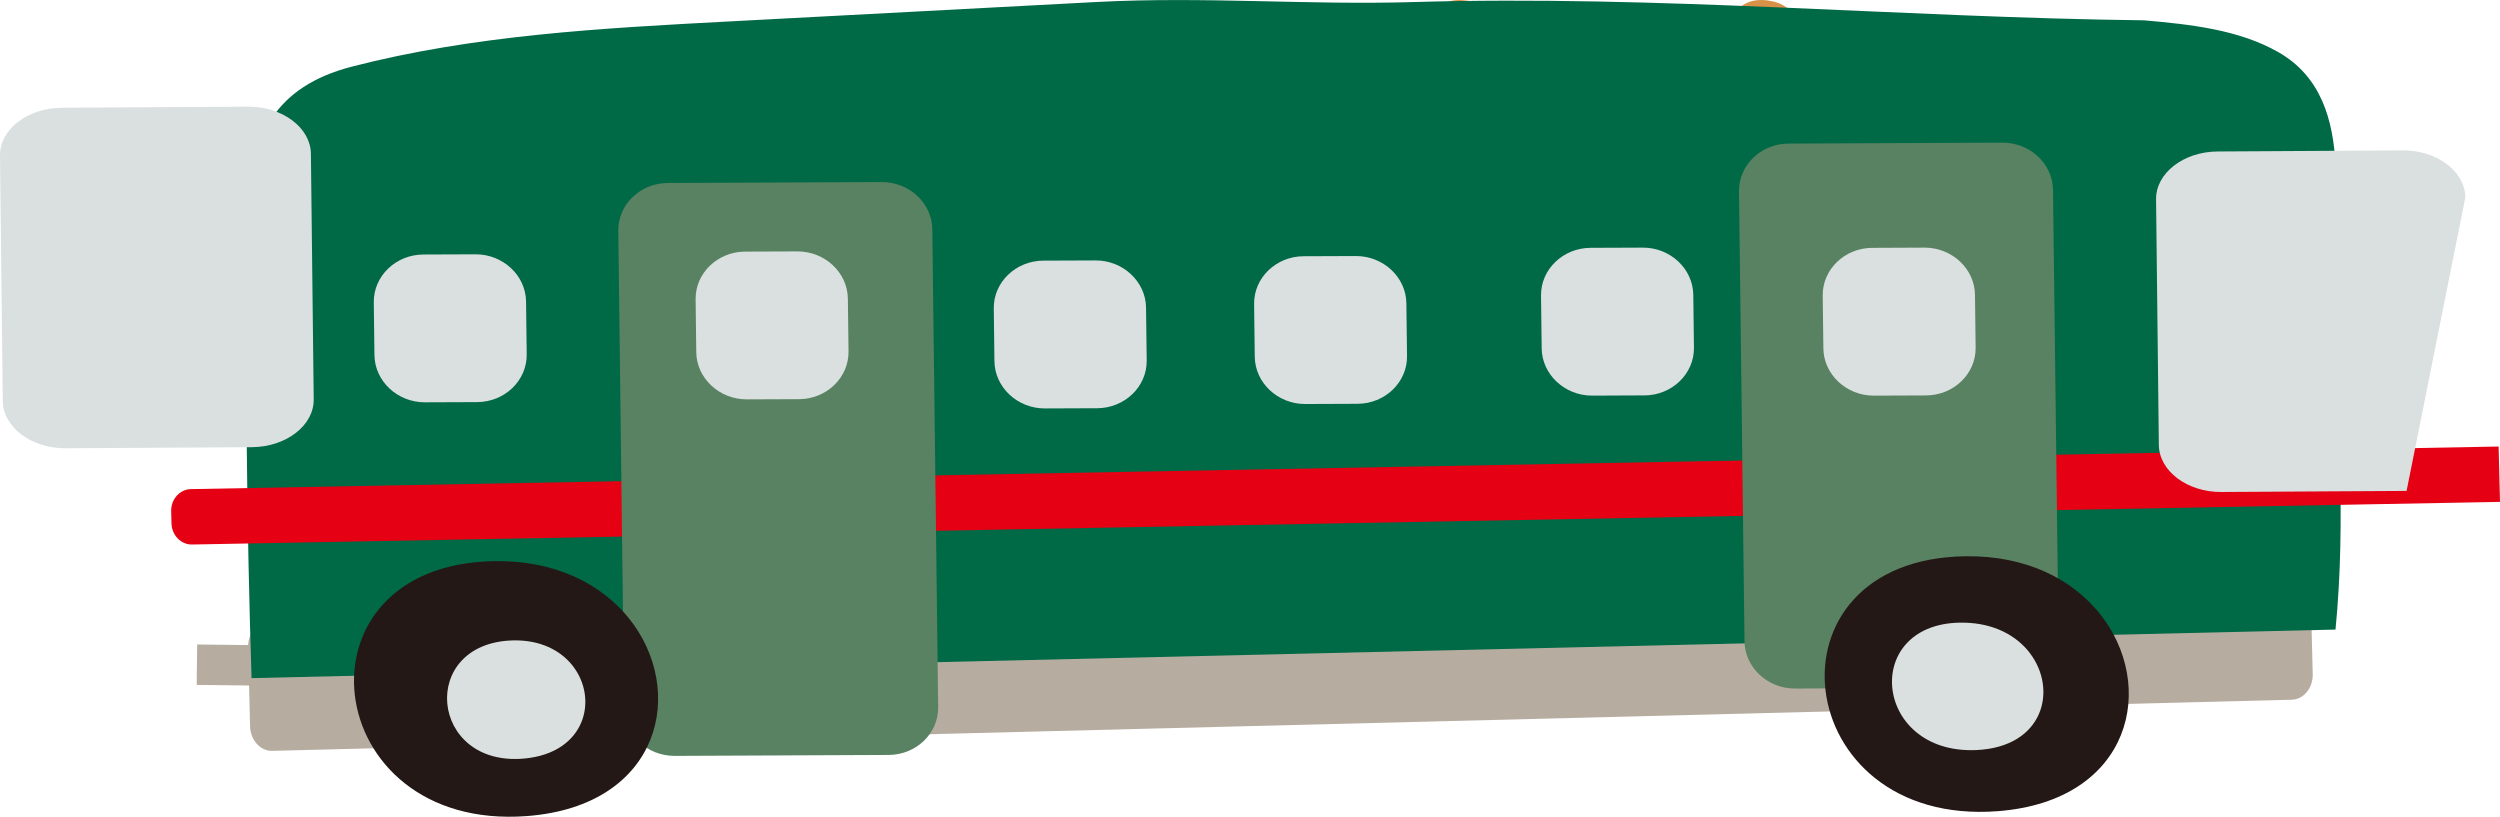 <?xml version="1.0" encoding="UTF-8"?>
<svg id="_レイヤー_2" data-name="レイヤー 2" xmlns="http://www.w3.org/2000/svg" width="72.207" height="23.59" viewBox="0 0 72.207 23.59">
  <defs>
    <style>
      .cls-1 {
        fill: #588262;
      }

      .cls-1, .cls-2, .cls-3, .cls-4, .cls-5, .cls-6, .cls-7, .cls-8 {
        stroke-width: 0px;
      }

      .cls-2 {
        fill: #231815;
      }

      .cls-3 {
        fill: none;
      }

      .cls-4 {
        fill: #006946;
      }

      .cls-5 {
        fill: #e50014;
      }

      .cls-6 {
        fill: #d99148;
      }

      .cls-7 {
        fill: #b7aca0;
      }

      .cls-8 {
        fill: #dadfdf;
      }
    </style>
  </defs>
  <g id="_レイヤー_1-2" data-name="レイヤー 1">
    <g>
      <path class="cls-6" d="m43.211,4.723l-2.442-.053c.534.012-.714-5.221,1.746-4.622,1.58.385.723,3.583.696,4.675Z"/>
      <path class="cls-6" d="m51.93,4.723l-2.442-.053c.534.012-.714-5.221,1.746-4.622,1.58.385.723,3.583.696,4.675Z"/>
      <rect class="cls-7" x="7.12" y="17.206" width="1.168" height="4.031" transform="translate(-11.609 26.696) rotate(-89.315)"/>
      <path class="cls-7" d="m66.194,20.21l-58.332,1.477c-.342.009-.63-.311-.639-.71l-.057-2.283c-.01-.399.262-.732.603-.741l58.332-1.477c.342-.009.629.311.64.71l.057,2.283c.01.399-.261.733-.603.741Z"/>
      <path class="cls-4" d="m7.266,19.586c-.13-3.978-.216-9.698-.084-13.676.065-1.966.759-3.41,2.975-3.984,3.526-.913,7.226-1.112,10.89-1.306,3.54-.187,7.08-.375,10.62-.562,3.105-.164,6.086.092,9.136.002,7.095-.208,14.061.442,21.126.527,1.342.118,2.736.269,3.876.919,2.446,1.396,1.444,4.933,1.555,7.151.16,3.175.407,6.354.096,9.527l-60.19,1.402Z"/>
      <path class="cls-5" d="m72.207,14.496L5.55,15.727c-.32.008-.588-.266-.597-.609l-.009-.352c-.009-.343.246-.631.566-.639l66.657-1.23"/>
      <path class="cls-1" d="m25.667,21.805l-6.179.027c-.795.004-1.452-.61-1.461-1.364l-.169-13.805c-.009-.755.634-1.375,1.43-1.378l6.179-.027c.795-.004,1.452.61,1.461,1.364l.169,13.805c.009.755-.634,1.375-1.43,1.378Z"/>
      <path class="cls-8" d="m23.078,11.529l-1.507.006c-.795.003-1.452-.61-1.461-1.364l-.019-1.526c-.009-.755.634-1.375,1.43-1.378l1.506-.006c.795-.004,1.452.61,1.462,1.364l.019,1.526c.009.755-.634,1.375-1.43,1.379Z"/>
      <path class="cls-1" d="m58.026,19.86l-6.179.027c-.794.003-1.452-.61-1.461-1.364l-.159-12.997c-.009-.755.634-1.375,1.43-1.379l6.179-.027c.794-.004,1.452.61,1.461,1.364l.159,12.997c.009.755-.634,1.375-1.43,1.379Z"/>
      <path class="cls-8" d="m69.509,14.179l-5.351.031c-.985.006-1.797-.606-1.805-1.36l-.08-7.092c-.009-.755.791-1.377,1.777-1.383l5.351-.031c.984-.006,1.797.606,1.805,1.359"/>
      <path class="cls-8" d="m55.632,11.421l-1.507.006c-.794.004-1.452-.61-1.461-1.364l-.019-1.526c-.009-.755.634-1.375,1.43-1.378l1.507-.007c.795-.003,1.452.61,1.461,1.364l.019,1.526c.009.755-.634,1.375-1.43,1.379Z"/>
      <path class="cls-8" d="m13.783,11.614l-1.507.006c-.795.004-1.452-.61-1.461-1.364l-.019-1.526c-.009-.755.634-1.375,1.43-1.379l1.507-.006c.794-.003,1.452.61,1.461,1.364l.019,1.526c.009.755-.634,1.375-1.43,1.379Z"/>
      <path class="cls-8" d="m31.69,11.791l-1.507.006c-.795.004-1.452-.61-1.461-1.364l-.019-1.526c-.009-.755.634-1.375,1.43-1.379l1.507-.006c.794-.004,1.452.61,1.461,1.364l.019,1.526c.009.755-.634,1.375-1.43,1.379Z"/>
      <path class="cls-8" d="m39.209,11.663l-1.507.006c-.794.004-1.452-.61-1.461-1.364l-.019-1.526c-.009-.755.634-1.375,1.43-1.378l1.507-.006c.794-.003,1.452.61,1.461,1.364l.019,1.526c.009.755-.634,1.375-1.43,1.378Z"/>
      <path class="cls-8" d="m47.496,11.42l-1.507.007c-.794.003-1.452-.61-1.461-1.364l-.019-1.526c-.009-.755.634-1.375,1.43-1.379l1.507-.006c.795-.004,1.452.61,1.461,1.364l.019,1.526c.009.755-.634,1.375-1.43,1.379Z"/>
      <path class="cls-8" d="m7.276,12.916l-5.38.031c-.99.006-1.806-.606-1.815-1.36L0,4.495c-.009-.755.795-1.377,1.786-1.383l5.379-.031c.99-.006,1.806.606,1.815,1.36l.081,7.092c.009.755-.795,1.377-1.786,1.383Z"/>
      <path class="cls-3" d="m7.266,19.586c-.13-3.978-.216-9.698-.084-13.676.065-1.966.759-3.41,2.975-3.984,3.526-.913,7.226-1.112,10.89-1.306,3.54-.187,7.08-.375,10.62-.562,3.105-.164,6.086.092,9.136.002,7.095-.208,14.061.442,21.126.527,1.342.118,2.736.269,3.876.919,2.446,1.396,1.444,4.933,1.555,7.151.16,3.175.407,6.354.096,9.527l-60.19,1.402Z"/>
      <path class="cls-2" d="m18.148,17.838c1.694,2.077.971,5.433-2.923,5.732-6.037.463-6.926-7.298-.914-7.363,1.748-.019,3.052.669,3.837,1.631Z"/>
      <path class="cls-2" d="m60.625,17.697c1.694,2.077.971,5.433-2.923,5.732-6.037.463-6.926-7.298-.914-7.363,1.748-.019,3.052.669,3.837,1.631Z"/>
      <path class="cls-8" d="m58.625,18.859c.813,1.061.402,2.72-1.544,2.805-3.017.131-3.344-3.746-.344-3.68.872.019,1.512.383,1.889.875Z"/>
      <path class="cls-8" d="m16.537,19.225c.751.951.39,2.515-1.385,2.683-2.753.262-3.084-3.334-.346-3.411.796-.022,1.383.287,1.731.727Z"/>
    </g>
  </g>
</svg>